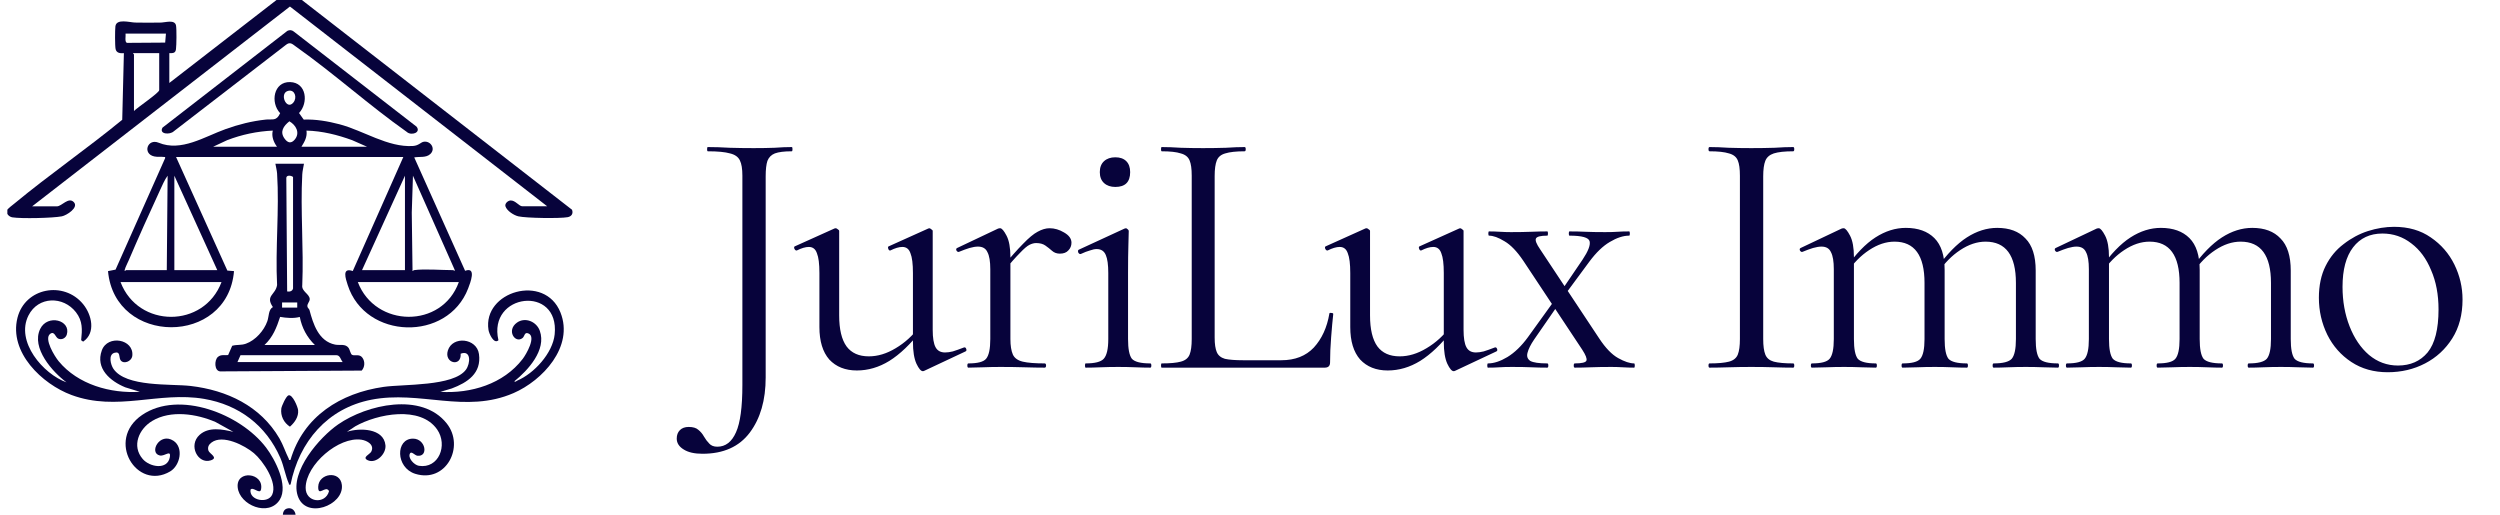 <svg xmlns="http://www.w3.org/2000/svg" width="170" height="35" viewBox="0 0 170 35" fill="none"><g clip-path="url(#clip0_10262_737)"><path d="M53.842 10C53.874 10 53.89 10.048 53.89 10.144C53.89 10.24 53.874 10.288 53.842 10.288C53.33 10.288 52.946 10.336 52.69 10.432C52.45 10.528 52.282 10.696 52.186 10.936C52.106 11.176 52.066 11.528 52.066 11.992V25.672C52.066 27.208 51.706 28.456 50.986 29.416C50.266 30.376 49.194 30.856 47.77 30.856C47.226 30.856 46.802 30.76 46.498 30.568C46.178 30.376 46.018 30.128 46.018 29.824C46.018 29.584 46.09 29.392 46.234 29.248C46.378 29.104 46.578 29.032 46.834 29.032C47.122 29.032 47.338 29.096 47.482 29.224C47.642 29.352 47.77 29.504 47.866 29.68C47.978 29.872 48.098 30.032 48.226 30.16C48.354 30.304 48.538 30.376 48.778 30.376C49.338 30.376 49.762 30.048 50.05 29.392C50.338 28.752 50.482 27.68 50.482 26.176V11.944C50.482 11.48 50.426 11.136 50.314 10.912C50.202 10.672 49.978 10.512 49.642 10.432C49.306 10.336 48.802 10.288 48.13 10.288C48.098 10.288 48.082 10.24 48.082 10.144C48.082 10.048 48.098 10 48.13 10C48.594 10 49.09 10.016 49.618 10.048C50.146 10.064 50.69 10.072 51.25 10.072C51.778 10.072 52.25 10.064 52.666 10.048C53.098 10.016 53.49 10 53.842 10ZM58.264 25.192C57.48 25.192 56.856 24.944 56.392 24.448C55.944 23.936 55.72 23.2 55.72 22.24V18.568C55.72 17.944 55.664 17.496 55.552 17.224C55.456 16.936 55.272 16.792 55 16.792C54.776 16.792 54.504 16.872 54.184 17.032C54.12 17.048 54.064 17.008 54.016 16.912C53.984 16.816 54 16.76 54.064 16.744L56.728 15.544C56.76 15.528 56.792 15.52 56.824 15.52C56.872 15.52 56.92 15.544 56.968 15.592C57.032 15.624 57.064 15.664 57.064 15.712V21.448C57.064 22.392 57.232 23.096 57.568 23.56C57.904 24.008 58.408 24.232 59.08 24.232C59.688 24.232 60.296 24.048 60.904 23.68C61.528 23.312 62.072 22.816 62.536 22.192L62.656 22.456C61.92 23.4 61.192 24.096 60.472 24.544C59.768 24.976 59.032 25.192 58.264 25.192ZM63.424 15.712V22.432C63.424 22.976 63.488 23.368 63.616 23.608C63.744 23.848 63.96 23.968 64.264 23.968C64.424 23.968 64.6 23.944 64.792 23.896C65 23.832 65.248 23.744 65.536 23.632C65.616 23.6 65.672 23.632 65.704 23.728C65.736 23.808 65.72 23.864 65.656 23.896L62.848 25.216C62.816 25.232 62.784 25.24 62.752 25.24C62.624 25.24 62.48 25.072 62.32 24.736C62.16 24.384 62.08 23.888 62.08 23.248V18.568C62.08 17.944 62.024 17.496 61.912 17.224C61.816 16.936 61.632 16.792 61.36 16.792C61.136 16.792 60.864 16.872 60.544 17.032C60.48 17.048 60.432 17.008 60.4 16.912C60.368 16.816 60.384 16.76 60.448 16.744L63.112 15.544C63.144 15.528 63.168 15.52 63.184 15.52C63.232 15.52 63.28 15.544 63.328 15.592C63.392 15.624 63.424 15.664 63.424 15.712ZM68.204 18.496L68.108 18.232C68.7 17.512 69.188 16.96 69.572 16.576C69.956 16.176 70.284 15.904 70.556 15.76C70.844 15.6 71.116 15.52 71.372 15.52C71.708 15.52 72.036 15.616 72.356 15.808C72.692 16 72.86 16.232 72.86 16.504C72.86 16.712 72.788 16.888 72.644 17.032C72.516 17.176 72.324 17.248 72.068 17.248C71.86 17.248 71.684 17.184 71.54 17.056C71.396 16.928 71.244 16.808 71.084 16.696C70.924 16.584 70.716 16.528 70.46 16.528C70.316 16.528 70.164 16.568 70.004 16.648C69.844 16.728 69.628 16.912 69.356 17.2C69.084 17.472 68.7 17.904 68.204 18.496ZM65.852 25C65.804 25 65.78 24.952 65.78 24.856C65.78 24.76 65.804 24.712 65.852 24.712C66.476 24.712 66.876 24.608 67.052 24.4C67.244 24.176 67.34 23.728 67.34 23.056V18.304C67.34 17.776 67.276 17.392 67.148 17.152C67.036 16.896 66.82 16.768 66.5 16.768C66.34 16.768 66.148 16.8 65.924 16.864C65.716 16.928 65.476 17.016 65.204 17.128C65.14 17.144 65.084 17.112 65.036 17.032C65.004 16.952 65.02 16.896 65.084 16.864L67.868 15.544C67.916 15.528 67.964 15.52 68.012 15.52C68.124 15.52 68.268 15.688 68.444 16.024C68.62 16.36 68.708 16.848 68.708 17.488V23.056C68.708 23.504 68.764 23.856 68.876 24.112C68.988 24.352 69.212 24.512 69.548 24.592C69.884 24.672 70.38 24.712 71.036 24.712C71.1 24.712 71.132 24.76 71.132 24.856C71.132 24.952 71.1 25 71.036 25C70.652 25 70.196 24.992 69.668 24.976C69.156 24.96 68.612 24.952 68.036 24.952C67.62 24.952 67.22 24.96 66.836 24.976C66.452 24.992 66.124 25 65.852 25ZM73.827 25C73.795 25 73.779 24.952 73.779 24.856C73.779 24.76 73.795 24.712 73.827 24.712C74.451 24.712 74.859 24.608 75.051 24.4C75.259 24.176 75.363 23.728 75.363 23.056V18.568C75.363 18.008 75.307 17.6 75.195 17.344C75.083 17.072 74.875 16.936 74.571 16.936C74.443 16.936 74.291 16.968 74.115 17.032C73.939 17.08 73.731 17.16 73.491 17.272C73.427 17.288 73.371 17.256 73.323 17.176C73.291 17.08 73.299 17.016 73.347 16.984L76.467 15.544C76.515 15.528 76.547 15.52 76.563 15.52C76.595 15.52 76.635 15.544 76.683 15.592C76.731 15.624 76.755 15.664 76.755 15.712C76.755 15.84 76.747 16.152 76.731 16.648C76.715 17.144 76.707 17.776 76.707 18.544V23.056C76.707 23.728 76.795 24.176 76.971 24.4C77.163 24.608 77.579 24.712 78.219 24.712C78.267 24.712 78.291 24.76 78.291 24.856C78.291 24.952 78.267 25 78.219 25C77.931 25 77.595 24.992 77.211 24.976C76.843 24.96 76.451 24.952 76.035 24.952C75.619 24.952 75.219 24.96 74.835 24.976C74.467 24.992 74.131 25 73.827 25ZM75.843 12.712C75.523 12.712 75.267 12.624 75.075 12.448C74.883 12.272 74.787 12.024 74.787 11.704C74.787 11.384 74.883 11.136 75.075 10.96C75.267 10.784 75.523 10.696 75.843 10.696C76.163 10.696 76.411 10.784 76.587 10.96C76.763 11.136 76.851 11.384 76.851 11.704C76.851 12.376 76.515 12.712 75.843 12.712ZM82.597 11.968V22.96C82.597 23.392 82.645 23.72 82.741 23.944C82.837 24.168 83.021 24.32 83.293 24.4C83.581 24.464 83.989 24.496 84.517 24.496H87.133C88.061 24.496 88.797 24.208 89.341 23.632C89.885 23.04 90.237 22.272 90.397 21.328C90.397 21.28 90.437 21.264 90.517 21.28C90.613 21.28 90.661 21.304 90.661 21.352C90.613 21.784 90.565 22.312 90.517 22.936C90.469 23.544 90.445 24.112 90.445 24.64C90.445 24.88 90.325 25 90.085 25H78.997C78.965 25 78.949 24.952 78.949 24.856C78.949 24.76 78.965 24.712 78.997 24.712C79.573 24.712 80.005 24.672 80.293 24.592C80.597 24.512 80.797 24.352 80.893 24.112C80.989 23.872 81.037 23.52 81.037 23.056V11.944C81.037 11.48 80.989 11.136 80.893 10.912C80.797 10.672 80.597 10.512 80.293 10.432C80.005 10.336 79.573 10.288 78.997 10.288C78.965 10.288 78.949 10.24 78.949 10.144C78.949 10.048 78.965 10 78.997 10C79.381 10 79.813 10.016 80.293 10.048C80.773 10.064 81.277 10.072 81.805 10.072C82.365 10.072 82.885 10.064 83.365 10.048C83.845 10.016 84.269 10 84.637 10C84.685 10 84.709 10.048 84.709 10.144C84.709 10.24 84.685 10.288 84.637 10.288C84.061 10.288 83.621 10.336 83.317 10.432C83.029 10.512 82.837 10.672 82.741 10.912C82.645 11.152 82.597 11.504 82.597 11.968ZM94.362 25.192C93.578 25.192 92.954 24.944 92.49 24.448C92.042 23.936 91.818 23.2 91.818 22.24V18.568C91.818 17.944 91.762 17.496 91.65 17.224C91.554 16.936 91.37 16.792 91.098 16.792C90.874 16.792 90.602 16.872 90.282 17.032C90.218 17.048 90.162 17.008 90.114 16.912C90.082 16.816 90.098 16.76 90.162 16.744L92.826 15.544C92.858 15.528 92.89 15.52 92.922 15.52C92.97 15.52 93.018 15.544 93.066 15.592C93.13 15.624 93.162 15.664 93.162 15.712V21.448C93.162 22.392 93.33 23.096 93.666 23.56C94.002 24.008 94.506 24.232 95.178 24.232C95.786 24.232 96.394 24.048 97.002 23.68C97.626 23.312 98.17 22.816 98.634 22.192L98.754 22.456C98.018 23.4 97.29 24.096 96.57 24.544C95.866 24.976 95.13 25.192 94.362 25.192ZM99.522 15.712V22.432C99.522 22.976 99.586 23.368 99.714 23.608C99.842 23.848 100.058 23.968 100.362 23.968C100.522 23.968 100.698 23.944 100.89 23.896C101.098 23.832 101.346 23.744 101.634 23.632C101.714 23.6 101.77 23.632 101.802 23.728C101.834 23.808 101.818 23.864 101.754 23.896L98.946 25.216C98.914 25.232 98.882 25.24 98.85 25.24C98.722 25.24 98.578 25.072 98.418 24.736C98.258 24.384 98.178 23.888 98.178 23.248V18.568C98.178 17.944 98.122 17.496 98.01 17.224C97.914 16.936 97.73 16.792 97.458 16.792C97.234 16.792 96.962 16.872 96.642 17.032C96.578 17.048 96.53 17.008 96.498 16.912C96.466 16.816 96.482 16.76 96.546 16.744L99.21 15.544C99.242 15.528 99.266 15.52 99.282 15.52C99.33 15.52 99.378 15.544 99.426 15.592C99.49 15.624 99.522 15.664 99.522 15.712ZM107.086 25C107.038 25 107.014 24.952 107.014 24.856C107.014 24.76 107.038 24.712 107.086 24.712C107.566 24.712 107.83 24.648 107.878 24.52C107.926 24.392 107.83 24.144 107.59 23.776L103.582 17.728C103.15 17.088 102.726 16.648 102.31 16.408C101.894 16.152 101.542 16.024 101.254 16.024C101.222 16.024 101.206 15.976 101.206 15.88C101.206 15.784 101.222 15.736 101.254 15.736C101.494 15.736 101.742 15.744 101.998 15.76C102.254 15.776 102.502 15.784 102.742 15.784C103.27 15.784 103.734 15.776 104.134 15.76C104.534 15.744 104.894 15.736 105.214 15.736C105.246 15.736 105.262 15.784 105.262 15.88C105.262 15.976 105.246 16.024 105.214 16.024C104.766 16.024 104.51 16.088 104.446 16.216C104.382 16.344 104.478 16.592 104.734 16.96L108.742 23.008C109.174 23.664 109.606 24.112 110.038 24.352C110.47 24.592 110.83 24.712 111.118 24.712C111.15 24.712 111.166 24.76 111.166 24.856C111.166 24.952 111.15 25 111.118 25C110.878 25 110.622 24.992 110.35 24.976C110.078 24.96 109.822 24.952 109.582 24.952C109.038 24.952 108.566 24.96 108.166 24.976C107.782 24.992 107.422 25 107.086 25ZM101.182 25C101.15 25 101.134 24.952 101.134 24.856C101.134 24.76 101.15 24.712 101.182 24.712C101.582 24.712 102.022 24.568 102.502 24.28C102.998 23.976 103.462 23.528 103.894 22.936L105.814 20.272L106.102 20.512L104.326 23.08C104.086 23.432 103.934 23.736 103.87 23.992C103.806 24.232 103.87 24.416 104.062 24.544C104.27 24.656 104.654 24.712 105.214 24.712C105.262 24.712 105.286 24.76 105.286 24.856C105.286 24.952 105.262 25 105.214 25C104.846 25 104.486 24.992 104.134 24.976C103.798 24.96 103.358 24.952 102.814 24.952C102.462 24.952 102.174 24.96 101.95 24.976C101.742 24.992 101.486 25 101.182 25ZM106.174 20.368L105.934 20.128L107.614 17.656C107.998 17.08 108.158 16.664 108.094 16.408C108.03 16.152 107.574 16.024 106.726 16.024C106.694 16.024 106.678 15.976 106.678 15.88C106.678 15.784 106.694 15.736 106.726 15.736C107.11 15.736 107.47 15.744 107.806 15.76C108.158 15.776 108.606 15.784 109.15 15.784C109.502 15.784 109.782 15.776 109.99 15.76C110.214 15.744 110.478 15.736 110.782 15.736C110.814 15.736 110.83 15.784 110.83 15.88C110.83 15.976 110.814 16.024 110.782 16.024C110.382 16.024 109.942 16.168 109.462 16.456C108.998 16.728 108.534 17.176 108.07 17.8L106.174 20.368ZM119.898 23.056C119.898 23.52 119.946 23.872 120.042 24.112C120.138 24.352 120.33 24.512 120.618 24.592C120.922 24.672 121.362 24.712 121.938 24.712C121.986 24.712 122.01 24.76 122.01 24.856C122.01 24.952 121.986 25 121.938 25C121.554 25 121.122 24.992 120.642 24.976C120.178 24.96 119.658 24.952 119.082 24.952C118.554 24.952 118.042 24.96 117.546 24.976C117.066 24.992 116.634 25 116.25 25C116.202 25 116.178 24.952 116.178 24.856C116.178 24.76 116.202 24.712 116.25 24.712C116.826 24.712 117.266 24.672 117.57 24.592C117.874 24.512 118.074 24.352 118.17 24.112C118.266 23.872 118.314 23.52 118.314 23.056V11.944C118.314 11.48 118.266 11.136 118.17 10.912C118.074 10.672 117.874 10.512 117.57 10.432C117.266 10.336 116.826 10.288 116.25 10.288C116.202 10.288 116.178 10.24 116.178 10.144C116.178 10.048 116.202 10 116.25 10C116.634 10 117.066 10.016 117.546 10.048C118.042 10.064 118.554 10.072 119.082 10.072C119.658 10.072 120.186 10.064 120.666 10.048C121.146 10.016 121.57 10 121.938 10C121.986 10 122.01 10.048 122.01 10.144C122.01 10.24 121.986 10.288 121.938 10.288C121.362 10.288 120.922 10.336 120.618 10.432C120.33 10.528 120.138 10.696 120.042 10.936C119.946 11.176 119.898 11.528 119.898 11.992V23.056ZM135.571 25C135.523 25 135.499 24.952 135.499 24.856C135.499 24.76 135.523 24.712 135.571 24.712C136.195 24.712 136.603 24.608 136.795 24.4C136.987 24.176 137.083 23.728 137.083 23.056V19.24C137.083 17.368 136.395 16.432 135.019 16.432C134.443 16.432 133.867 16.624 133.291 17.008C132.731 17.376 132.235 17.88 131.803 18.52L131.707 18.232C132.395 17.272 133.075 16.576 133.747 16.144C134.419 15.712 135.107 15.496 135.811 15.496C136.643 15.496 137.283 15.736 137.731 16.216C138.195 16.68 138.427 17.408 138.427 18.4V23.056C138.427 23.728 138.515 24.176 138.691 24.4C138.883 24.608 139.299 24.712 139.939 24.712C139.987 24.712 140.011 24.76 140.011 24.856C140.011 24.952 139.987 25 139.939 25C139.667 25 139.339 24.992 138.955 24.976C138.571 24.96 138.171 24.952 137.755 24.952C137.339 24.952 136.939 24.96 136.555 24.976C136.187 24.992 135.859 25 135.571 25ZM129.379 25C129.331 25 129.307 24.952 129.307 24.856C129.307 24.76 129.331 24.712 129.379 24.712C130.003 24.712 130.403 24.608 130.579 24.4C130.771 24.176 130.867 23.728 130.867 23.056V19.24C130.867 17.368 130.187 16.432 128.827 16.432C128.251 16.432 127.675 16.624 127.099 17.008C126.539 17.376 126.043 17.88 125.611 18.52L125.515 18.232C126.187 17.272 126.859 16.576 127.531 16.144C128.203 15.712 128.891 15.496 129.595 15.496C130.427 15.496 131.075 15.728 131.539 16.192C132.003 16.656 132.235 17.376 132.235 18.352V23.056C132.235 23.728 132.323 24.176 132.499 24.4C132.691 24.608 133.107 24.712 133.747 24.712C133.795 24.712 133.819 24.76 133.819 24.856C133.819 24.952 133.795 25 133.747 25C133.459 25 133.123 24.992 132.739 24.976C132.371 24.96 131.979 24.952 131.563 24.952C131.147 24.952 130.747 24.96 130.363 24.976C129.979 24.992 129.651 25 129.379 25ZM123.211 25C123.163 25 123.139 24.952 123.139 24.856C123.139 24.76 123.163 24.712 123.211 24.712C123.835 24.712 124.235 24.608 124.411 24.4C124.603 24.176 124.699 23.728 124.699 23.056V18.304C124.699 17.776 124.635 17.392 124.507 17.152C124.395 16.896 124.179 16.768 123.859 16.768C123.699 16.768 123.507 16.8 123.283 16.864C123.075 16.928 122.835 17.016 122.563 17.128C122.499 17.144 122.443 17.112 122.395 17.032C122.363 16.952 122.379 16.896 122.443 16.864L125.227 15.544C125.275 15.528 125.323 15.52 125.371 15.52C125.483 15.52 125.627 15.688 125.803 16.024C125.979 16.36 126.067 16.848 126.067 17.488V23.056C126.067 23.728 126.155 24.176 126.331 24.4C126.523 24.608 126.931 24.712 127.555 24.712C127.603 24.712 127.627 24.76 127.627 24.856C127.627 24.952 127.603 25 127.555 25C127.283 25 126.955 24.992 126.571 24.976C126.203 24.96 125.811 24.952 125.395 24.952C124.979 24.952 124.579 24.96 124.195 24.976C123.811 24.992 123.483 25 123.211 25ZM152.915 25C152.867 25 152.843 24.952 152.843 24.856C152.843 24.76 152.867 24.712 152.915 24.712C153.539 24.712 153.947 24.608 154.139 24.4C154.331 24.176 154.427 23.728 154.427 23.056V19.24C154.427 17.368 153.739 16.432 152.363 16.432C151.787 16.432 151.211 16.624 150.635 17.008C150.075 17.376 149.579 17.88 149.147 18.52L149.051 18.232C149.739 17.272 150.419 16.576 151.091 16.144C151.763 15.712 152.451 15.496 153.155 15.496C153.987 15.496 154.627 15.736 155.075 16.216C155.539 16.68 155.771 17.408 155.771 18.4V23.056C155.771 23.728 155.859 24.176 156.035 24.4C156.227 24.608 156.643 24.712 157.283 24.712C157.331 24.712 157.355 24.76 157.355 24.856C157.355 24.952 157.331 25 157.283 25C157.011 25 156.683 24.992 156.299 24.976C155.915 24.96 155.515 24.952 155.099 24.952C154.683 24.952 154.283 24.96 153.899 24.976C153.531 24.992 153.203 25 152.915 25ZM146.723 25C146.675 25 146.651 24.952 146.651 24.856C146.651 24.76 146.675 24.712 146.723 24.712C147.347 24.712 147.747 24.608 147.923 24.4C148.115 24.176 148.211 23.728 148.211 23.056V19.24C148.211 17.368 147.531 16.432 146.171 16.432C145.595 16.432 145.019 16.624 144.443 17.008C143.883 17.376 143.387 17.88 142.955 18.52L142.859 18.232C143.531 17.272 144.203 16.576 144.875 16.144C145.547 15.712 146.235 15.496 146.939 15.496C147.771 15.496 148.419 15.728 148.883 16.192C149.347 16.656 149.579 17.376 149.579 18.352V23.056C149.579 23.728 149.667 24.176 149.843 24.4C150.035 24.608 150.451 24.712 151.091 24.712C151.139 24.712 151.163 24.76 151.163 24.856C151.163 24.952 151.139 25 151.091 25C150.803 25 150.467 24.992 150.083 24.976C149.715 24.96 149.323 24.952 148.907 24.952C148.491 24.952 148.091 24.96 147.707 24.976C147.323 24.992 146.995 25 146.723 25ZM140.555 25C140.507 25 140.483 24.952 140.483 24.856C140.483 24.76 140.507 24.712 140.555 24.712C141.179 24.712 141.579 24.608 141.755 24.4C141.947 24.176 142.043 23.728 142.043 23.056V18.304C142.043 17.776 141.979 17.392 141.851 17.152C141.739 16.896 141.523 16.768 141.203 16.768C141.043 16.768 140.851 16.8 140.627 16.864C140.419 16.928 140.179 17.016 139.907 17.128C139.843 17.144 139.787 17.112 139.739 17.032C139.707 16.952 139.723 16.896 139.787 16.864L142.571 15.544C142.619 15.528 142.667 15.52 142.715 15.52C142.827 15.52 142.971 15.688 143.147 16.024C143.323 16.36 143.411 16.848 143.411 17.488V23.056C143.411 23.728 143.499 24.176 143.675 24.4C143.867 24.608 144.275 24.712 144.899 24.712C144.947 24.712 144.971 24.76 144.971 24.856C144.971 24.952 144.947 25 144.899 25C144.627 25 144.299 24.992 143.915 24.976C143.547 24.96 143.155 24.952 142.739 24.952C142.323 24.952 141.923 24.96 141.539 24.976C141.155 24.992 140.827 25 140.555 25ZM162.364 25.312C161.42 25.312 160.596 25.08 159.892 24.616C159.188 24.152 158.644 23.536 158.26 22.768C157.876 21.984 157.684 21.144 157.684 20.248C157.684 19.416 157.836 18.696 158.14 18.088C158.444 17.48 158.852 16.984 159.364 16.6C159.876 16.2 160.428 15.904 161.02 15.712C161.628 15.52 162.22 15.424 162.796 15.424C163.772 15.424 164.604 15.664 165.292 16.144C165.996 16.624 166.532 17.24 166.9 17.992C167.268 18.744 167.452 19.536 167.452 20.368C167.452 21.392 167.22 22.272 166.756 23.008C166.292 23.744 165.676 24.312 164.908 24.712C164.14 25.112 163.292 25.312 162.364 25.312ZM163.06 24.856C163.908 24.856 164.58 24.56 165.076 23.968C165.572 23.36 165.82 22.384 165.82 21.04C165.82 20.032 165.652 19.144 165.316 18.376C164.996 17.592 164.548 16.984 163.972 16.552C163.396 16.104 162.74 15.88 162.004 15.88C161.156 15.88 160.492 16.192 160.012 16.816C159.532 17.44 159.292 18.336 159.292 19.504C159.292 20.48 159.452 21.376 159.772 22.192C160.092 23.008 160.532 23.656 161.092 24.136C161.668 24.616 162.324 24.856 163.06 24.856Z" fill="#07033B"></path><g clip-path="url(#clip1_10262_737)"><path d="M11.972 10.676L15.46 18.399L15.913 18.436C15.482 23.54 7.803 23.509 7.345 18.436L7.858 18.334L11.227 10.76C11.242 10.642 11.223 10.684 11.144 10.673C10.929 10.645 10.734 10.689 10.493 10.638C9.666 10.461 10.026 9.39 10.787 9.705C12.319 10.339 13.897 9.297 15.335 8.781C16.227 8.46 17.123 8.234 18.068 8.132C18.537 8.081 18.791 8.262 19.05 7.697C18.368 6.977 18.601 5.55 19.727 5.581C20.854 5.612 20.985 7.001 20.334 7.686L20.652 8.132C21.468 8.101 22.285 8.242 23.074 8.448C24.692 8.87 26.382 10.037 28.083 9.927C28.486 9.9 28.609 9.665 28.83 9.636C29.293 9.576 29.643 10.122 29.258 10.476C28.964 10.746 28.526 10.636 28.168 10.704L31.627 18.414C32.423 18.119 31.978 19.236 31.833 19.617C30.435 23.256 24.845 23.105 23.646 19.387C23.504 18.948 23.23 18.166 23.988 18.43L27.425 10.678H11.972V10.676ZM19.627 6.17C18.943 6.294 19.48 7.558 19.953 6.968C20.221 6.636 20.05 6.093 19.627 6.17ZM19.677 8.249C19.285 8.564 19.002 8.952 19.355 9.432C19.563 9.718 19.797 9.783 20.043 9.49C20.424 9.034 20.128 8.506 19.679 8.249H19.677ZM14.489 9.98H18.837C18.605 9.667 18.45 9.266 18.55 8.881C17.485 8.929 16.442 9.149 15.447 9.532L14.489 9.98ZM20.499 9.98H24.964L23.947 9.532C22.952 9.169 21.906 8.907 20.841 8.881C20.902 9.311 20.712 9.634 20.497 9.98H20.499ZM11.341 18.37L11.398 11.948C11.192 12.227 11.025 12.621 10.874 12.949C10.151 14.512 9.432 16.112 8.757 17.694C8.685 17.864 8.516 18.19 8.483 18.341C8.443 18.512 8.562 18.368 8.568 18.368H11.343L11.341 18.37ZM14.776 18.37L11.856 11.948V18.37H14.776ZM27.537 18.37V11.948L24.617 18.37H27.537ZM28.14 18.37C28.865 18.27 30.049 18.37 30.829 18.37C30.856 18.37 30.928 18.52 30.915 18.341L28.081 11.948L28 14.458L28.052 18.427C28.074 18.456 28.122 18.372 28.138 18.37H28.14ZM15.063 19.181H8.196C9.393 22.33 13.875 22.337 15.063 19.181ZM31.2 19.181H24.332C25.516 22.297 30.062 22.363 31.2 19.181Z" fill="#07033B"></path><path d="M4.531 26.006C3.569 25.297 2.109 23.66 2.733 22.368C3.231 21.342 4.84 21.767 4.542 22.753C4.469 22.99 4.198 23.137 3.959 23.026C3.761 22.935 3.709 22.483 3.411 22.704C2.97 23.032 3.722 24.24 3.987 24.561C5.298 26.153 7.518 26.769 9.511 26.642L8.522 26.339C7.503 25.924 6.475 25.06 6.924 23.826C7.321 22.735 9.112 23.063 8.998 24.185C8.956 24.59 8.382 24.796 8.189 24.477C8.077 24.293 8.202 23.866 7.777 23.992C7.352 24.118 7.523 24.799 7.711 25.078C8.564 26.339 11.606 26.088 12.965 26.246C15.42 26.532 17.713 27.604 19 29.809C19.258 30.255 19.412 30.749 19.635 31.192C19.666 31.252 19.605 31.301 19.754 31.274C20.626 28.302 23.169 26.727 26.088 26.308C27.449 26.113 30.838 26.286 31.684 25.138C31.993 24.717 32.05 23.779 31.325 24.052C31.393 24.98 30.183 24.712 30.454 23.837C30.77 22.822 32.421 22.988 32.57 24.076C32.752 25.388 31.785 26.015 30.718 26.416L29.944 26.645C32.02 26.773 34.233 26.115 35.542 24.409C35.772 24.109 36.502 22.871 35.91 22.665C35.658 22.576 35.676 22.871 35.535 22.984C35.031 23.389 34.413 22.463 35.156 21.936C35.711 21.541 36.487 21.869 36.708 22.498C37.17 23.801 35.904 25.178 34.979 25.924C35.023 26.011 35.117 25.907 35.169 25.884C36.313 25.399 37.587 24.019 37.718 22.733C38.063 19.349 33.142 19.939 33.894 23.137C33.582 23.427 33.256 22.684 33.218 22.439C32.804 19.824 37.041 18.558 38.113 21.251C39.04 23.578 36.888 25.878 34.919 26.731C31.642 28.151 28.563 26.527 25.238 27.183C22.274 27.768 20.348 30.015 19.756 32.952C19.609 32.976 19.666 32.938 19.637 32.87C19.412 32.373 19.304 31.691 19.063 31.137C18.092 28.914 16.242 27.527 13.875 27.123C10.791 26.6 7.968 28.008 4.864 26.86C2.869 26.122 0.596 23.961 1.188 21.61C1.703 19.56 4.34 19.079 5.653 20.683C6.241 21.401 6.532 22.642 5.653 23.232L5.519 23.134C5.594 22.41 5.631 21.838 5.167 21.235C4.303 20.118 2.604 20.14 1.94 21.444C1.035 23.221 2.933 25.439 4.537 26.006H4.531Z" fill="#07033B"></path><path d="M11.514 5.641L19.245 -0.343C19.445 -0.496 19.686 -0.54 19.929 -0.465L38.898 14.263C38.996 14.529 38.86 14.722 38.597 14.769C38.054 14.866 35.785 14.833 35.248 14.711C34.946 14.642 34.468 14.339 34.371 14.031C34.31 13.838 34.542 13.638 34.718 13.632C35.049 13.618 35.292 14.028 35.522 14.028H37.21L19.716 0.444L2.185 14.031H3.873C4.198 14.031 4.656 13.373 5.017 13.743C5.379 14.113 4.526 14.649 4.204 14.711C3.582 14.831 1.456 14.877 0.844 14.78C0.625 14.744 0.408 14.547 0.478 14.303C0.511 14.19 0.875 13.929 0.989 13.833C3.367 11.866 5.925 10.104 8.312 8.145L8.424 3.615C8.189 3.633 7.926 3.617 7.862 3.343C7.812 3.125 7.816 2.035 7.847 1.789C7.917 1.246 8.814 1.525 9.193 1.534C9.783 1.548 10.383 1.545 10.973 1.534C11.242 1.528 11.889 1.31 11.97 1.736C12.016 1.982 12.003 3.081 11.966 3.351C11.928 3.622 11.762 3.615 11.514 3.615V5.641ZM11.284 2.286H8.538C8.564 2.436 8.461 2.857 8.632 2.915L11.232 2.897L11.284 2.286ZM10.826 3.615H9.053C9.037 3.657 9.11 3.684 9.11 3.702V7.549C9.32 7.325 10.826 6.31 10.826 6.13V3.613V3.615Z" fill="#07033B"></path><path d="M20.67 11.137C20.635 11.367 20.565 11.629 20.554 11.857C20.422 14.323 20.659 16.905 20.554 19.383C20.486 19.808 21.029 19.974 21.06 20.32C21.078 20.528 20.854 20.655 20.909 20.869C20.928 20.943 21.023 21.007 21.045 21.084C21.294 22.015 21.654 23.201 22.785 23.433C23.109 23.5 23.482 23.354 23.706 23.66C23.787 23.77 23.835 24.065 23.934 24.125C24.109 24.231 24.442 24.036 24.648 24.329C24.832 24.59 24.808 24.963 24.596 25.2L14.973 25.255C14.565 25.226 14.565 24.48 14.82 24.269C15.037 24.087 15.256 24.176 15.512 24.145L15.789 23.513C16.126 23.42 16.374 23.491 16.72 23.372C17.369 23.143 17.954 22.485 18.18 21.838C18.294 21.51 18.248 21.047 18.557 20.881C18.02 20.096 18.737 20.063 18.842 19.383C18.715 16.901 19.002 14.261 18.842 11.797C18.826 11.575 18.763 11.351 18.726 11.134H20.672L20.67 11.137ZM19.927 19.615V12.036C19.819 11.932 19.482 11.883 19.469 12.094L19.526 19.819C19.695 19.85 19.887 19.804 19.927 19.615ZM20.212 20.568H19.181V20.916H20.212V20.568ZM17.98 23.462H21.415C20.874 22.939 20.53 22.297 20.385 21.552C19.968 21.665 19.475 21.623 19.048 21.548C18.807 22.279 18.557 22.928 17.983 23.462H17.98ZM23.302 24.619C23.162 24.453 23.129 24.154 22.875 24.154H16.354L16.148 24.619H23.302Z" fill="#07033B"></path><path d="M15.863 29.364L14.66 28.699C13.373 28.14 11.608 27.866 10.35 28.624C9.452 29.164 8.932 30.323 9.708 31.216C10.19 31.77 11.381 31.97 11.545 31.103C11.652 30.534 11.201 31.048 10.868 30.973C10.101 30.802 10.859 29.359 11.797 29.973C12.501 30.436 12.253 31.651 11.573 32.056C9.3 33.406 7.159 29.922 9.664 28.218C12.17 26.514 16.35 28.136 18.094 30.436C18.706 31.241 19.624 33.018 19.026 33.98C18.281 35.174 16.284 34.354 16.163 33.14C16.043 31.925 17.963 32.141 17.752 33.273C17.68 33.663 17.2 33.06 17.034 33.3C16.939 34.042 18.228 34.268 18.511 33.634C18.881 32.807 17.884 31.336 17.266 30.815C16.648 30.294 15.144 29.514 14.381 30.093C14.195 30.232 14.101 30.405 14.173 30.642C14.239 30.855 14.888 31.13 14.322 31.307C13.465 31.578 12.777 30.286 13.575 29.568C14.199 29.007 15.124 29.191 15.863 29.366V29.364Z" fill="#07033B"></path><path d="M27.888 30.817C27.695 31.13 28.162 31.624 28.486 31.675C29.83 31.89 30.47 30.279 29.727 29.206C28.587 27.564 25.652 28.143 24.162 28.987L23.592 29.364C24.427 29.084 26.099 29.104 26.211 30.279C26.268 30.875 25.573 31.54 25.023 31.303C24.58 31.11 25.15 30.895 25.242 30.718C25.49 30.248 24.966 29.958 24.576 29.9C23.035 29.674 20.806 31.591 20.784 33.158C20.768 34.186 22.138 34.319 22.375 33.395C22.152 32.958 21.619 33.834 21.639 33.098C21.663 32.174 23.138 31.961 23.247 32.98C23.397 34.37 20.771 35.356 20.242 33.705C19.714 32.054 21.729 29.732 23 28.856C24.948 27.511 28.67 26.647 30.373 28.788C31.642 30.381 30.312 32.87 28.238 32.22C26.893 31.799 26.89 29.827 28.083 29.827C28.955 29.827 29.155 31.09 28.374 30.988C28.214 30.966 27.982 30.669 27.888 30.822V30.817Z" fill="#07033B"></path><path d="M28.322 8.608C28.655 9.022 27.958 9.251 27.655 8.965C25.08 7.15 22.719 5.005 20.15 3.188C19.876 2.995 19.73 2.806 19.416 3.072L11.817 8.929C11.558 9.178 10.787 9.133 11.052 8.677L19.541 2.099C19.688 2.024 19.85 2.037 19.979 2.146L28.322 8.61V8.608Z" fill="#07033B"></path><path d="M19.622 26.882C19.896 26.809 20.249 27.671 20.271 27.888C20.317 28.344 20.034 28.732 19.716 29.014C19.304 28.752 19.063 28.278 19.129 27.779C19.153 27.602 19.46 26.926 19.62 26.882H19.622Z" fill="#07033B"></path><path d="M19.51 34.583C20.102 34.403 20.33 35.305 19.815 35.471C19.186 35.675 19.046 34.724 19.51 34.583Z" fill="#07033B"></path></g></g><defs><clipPath id="clip0_10262_737"><rect width="169" height="35" fill="white" transform="translate(0.5)"></rect></clipPath><clipPath id="clip1_10262_737"><rect width="38.466" height="36" fill="white" transform="translate(0.465 -0.5)"></rect></clipPath></defs></svg>